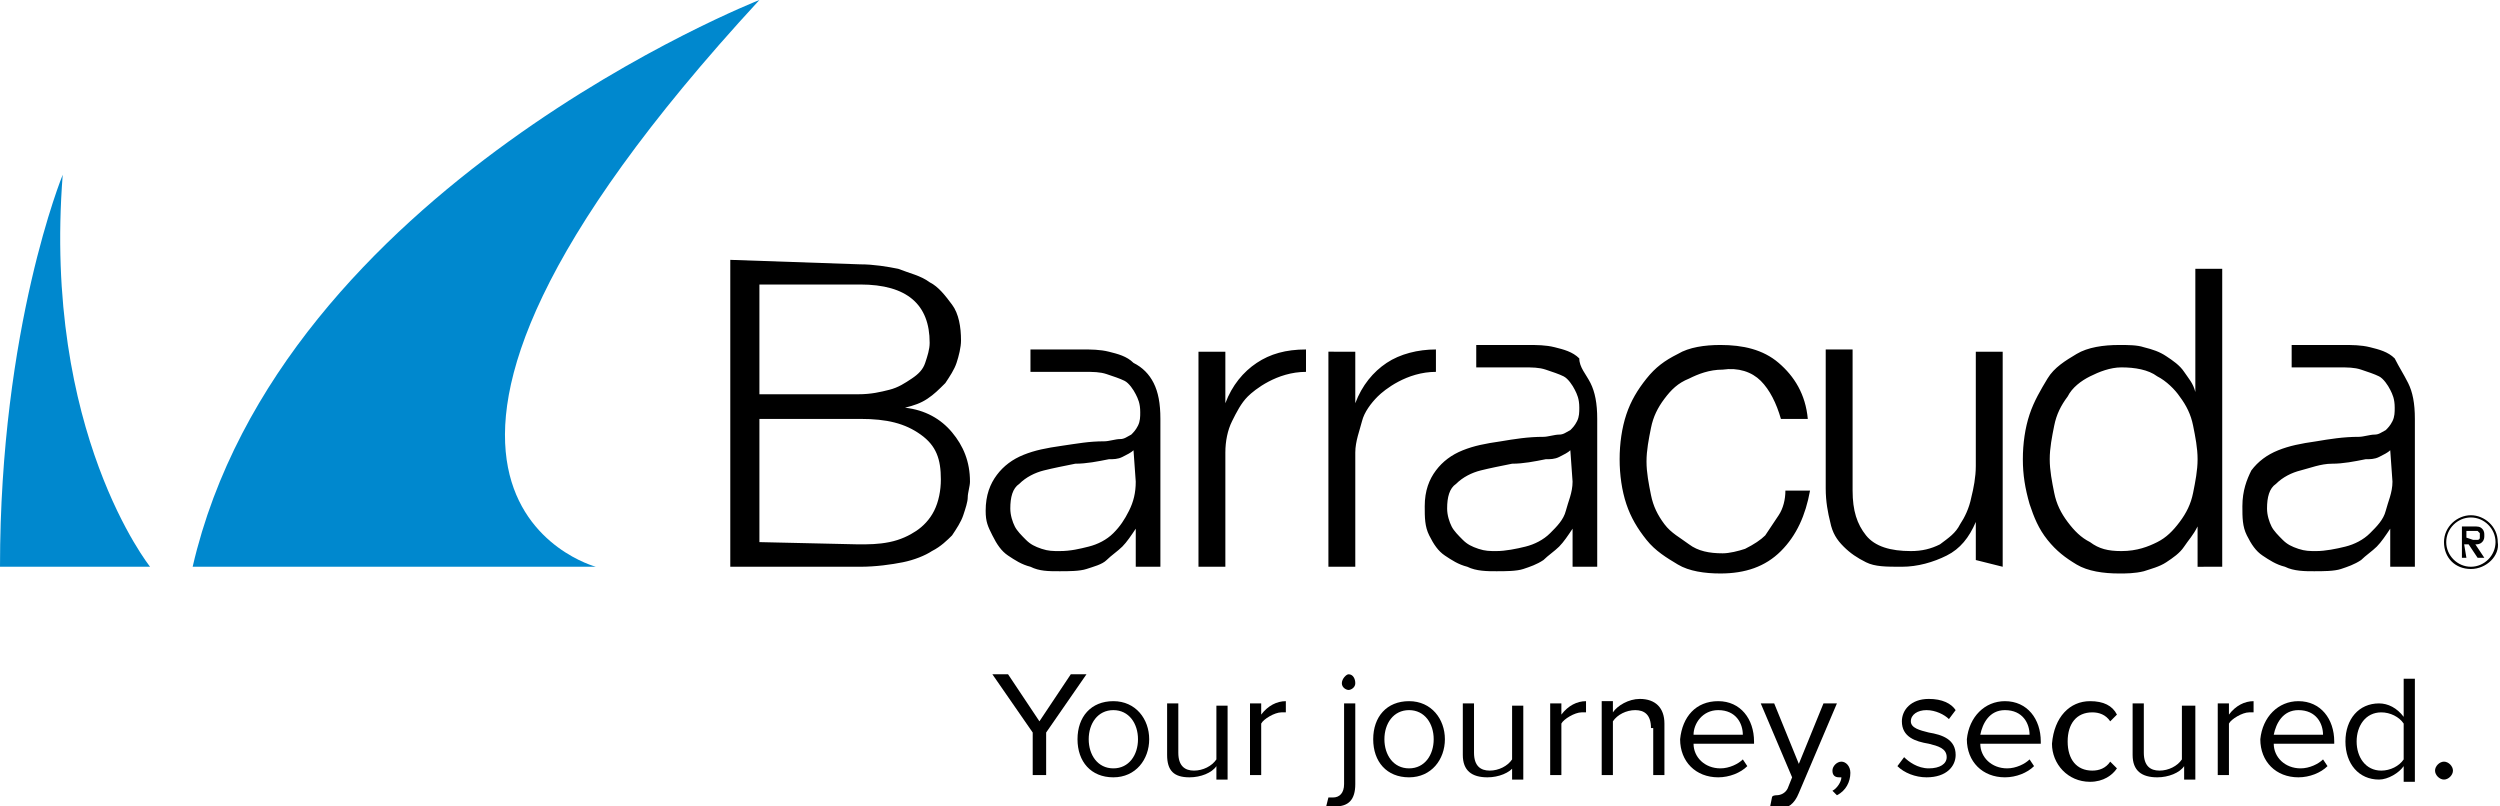 <svg xmlns="http://www.w3.org/2000/svg" xmlns:xlink="http://www.w3.org/1999/xlink" id="Layer_1" x="0px" y="0px" viewBox="0 0 111.6 36" style="enable-background:new 0 0 111.6 36;" xml:space="preserve"><style type="text/css">	.st0{fill:#0088CE;}</style><path class="st0" d="M6.7,25.3H0C0,14.6,2.8,7.8,2.8,7.8C1.9,19.3,6.7,25.3,6.7,25.3z"></path><path class="st0" d="M33.9,0c0,0-21.4,8.4-25.3,25.3h18C26.6,25.3,13.7,21.9,33.9,0z"></path><path d="M60.5,15.7V18h0c0.3-0.8,0.8-1.4,1.4-1.8c0.6-0.4,1.4-0.6,2.2-0.6v1c-1.3,0-2.3,0.8-2.6,1.1c-0.3,0.3-0.6,0.7-0.7,1.1 s-0.3,0.9-0.3,1.4v5.1h-1.2v-9.6H60.5z M53.5,15.7v9.6h1.2v-5.1c0-0.5,0.1-1,0.3-1.4c0.2-0.4,0.4-0.8,0.7-1.1 c0.3-0.3,1.3-1.1,2.6-1.1v-1c-0.9,0-1.6,0.2-2.2,0.6c-0.6,0.4-1.1,1-1.4,1.8h0v-2.3H53.5z M78.6,17c0.4,0.4,0.7,1,0.9,1.7h1.2 c-0.1-1.1-0.6-1.9-1.3-2.5c-0.7-0.6-1.6-0.8-2.6-0.8c-0.7,0-1.4,0.1-1.9,0.4c-0.6,0.3-1,0.6-1.4,1.1c-0.4,0.5-0.7,1-0.9,1.6 c-0.2,0.6-0.3,1.3-0.3,2s0.1,1.4,0.3,2c0.2,0.6,0.5,1.1,0.9,1.6c0.4,0.5,0.9,0.8,1.4,1.1s1.2,0.4,1.9,0.4c1.1,0,2-0.3,2.7-1 s1.1-1.6,1.3-2.7h-1.1c0,0.4-0.1,0.8-0.3,1.1s-0.4,0.6-0.6,0.9c-0.2,0.2-0.5,0.4-0.9,0.6c-0.3,0.1-0.7,0.2-1,0.2 c-0.6,0-1.1-0.1-1.5-0.4s-0.8-0.5-1.1-0.9c-0.3-0.4-0.5-0.8-0.6-1.3c-0.1-0.5-0.2-1-0.2-1.5s0.1-1,0.2-1.5s0.3-0.9,0.6-1.3 s0.6-0.7,1.1-0.9c0.4-0.2,0.9-0.4,1.5-0.4C77.6,16.4,78.2,16.6,78.6,17 M89.4,25.3v-9.6h-1.2v5.1c0,0.5-0.1,1-0.2,1.4 c-0.1,0.5-0.3,0.9-0.5,1.2c-0.2,0.4-0.5,0.6-0.9,0.9c-0.4,0.2-0.8,0.3-1.3,0.3c-0.9,0-1.6-0.2-2-0.7c-0.4-0.5-0.6-1.1-0.6-2v-6.3 h-1.2v6.2c0,0.6,0.1,1.1,0.2,1.5c0.1,0.5,0.3,0.8,0.6,1.1s0.6,0.5,1,0.7s0.9,0.2,1.6,0.2c0.7,0,1.4-0.2,2-0.5s1-0.8,1.3-1.5h0v1.7 L89.4,25.3L89.4,25.3z M99.2,25.3V12H98v5.5h0c-0.1-0.4-0.3-0.6-0.5-0.9c-0.2-0.3-0.5-0.5-0.8-0.7s-0.6-0.3-1-0.4 c-0.3-0.1-0.7-0.1-1.1-0.1c-0.7,0-1.4,0.1-1.9,0.4s-1,0.6-1.3,1.1s-0.6,1-0.8,1.6c-0.2,0.6-0.3,1.3-0.3,2c0,0.7,0.1,1.3,0.3,2 c0.2,0.6,0.4,1.1,0.8,1.6c0.4,0.5,0.8,0.8,1.3,1.1s1.2,0.4,1.9,0.4c0.3,0,0.7,0,1.1-0.1c0.3-0.1,0.7-0.2,1-0.4 c0.3-0.2,0.6-0.4,0.8-0.7c0.2-0.3,0.4-0.5,0.6-0.9h0v1.8L99.2,25.3L99.2,25.3z M91.7,22c-0.1-0.5-0.2-1-0.2-1.5s0.1-1,0.2-1.5 s0.3-0.9,0.6-1.3c0.2-0.4,0.6-0.7,1-0.9s0.9-0.4,1.4-0.4c0.6,0,1.2,0.1,1.6,0.4c0.4,0.2,0.8,0.6,1,0.9c0.3,0.4,0.5,0.8,0.6,1.3 s0.2,1,0.2,1.5s-0.1,1-0.2,1.5s-0.3,0.9-0.6,1.3c-0.3,0.4-0.6,0.7-1,0.9s-0.9,0.4-1.6,0.4c-0.6,0-1-0.1-1.4-0.4 c-0.4-0.2-0.7-0.5-1-0.9C92,22.9,91.8,22.5,91.7,22 M71,17.1c0.2,0.4,0.3,0.9,0.3,1.6v6.6h-1.1v-1.7l0,0c-0.2,0.3-0.4,0.6-0.6,0.8 c-0.2,0.2-0.5,0.4-0.7,0.6c-0.3,0.2-0.6,0.3-0.9,0.4c-0.3,0.1-0.8,0.1-1.2,0.1c-0.4,0-0.9,0-1.3-0.2c-0.4-0.1-0.7-0.3-1-0.5 c-0.3-0.2-0.5-0.5-0.7-0.9s-0.2-0.8-0.2-1.3c0-0.7,0.2-1.2,0.5-1.6c0.3-0.4,0.7-0.7,1.2-0.9c0.5-0.2,1-0.3,1.7-0.4 c0.6-0.1,1.2-0.2,1.9-0.2c0.2,0,0.5-0.1,0.7-0.1c0.2,0,0.3-0.1,0.5-0.2c0.1-0.1,0.2-0.2,0.3-0.4s0.1-0.4,0.1-0.6 c0-0.4-0.1-0.6-0.2-0.8s-0.3-0.5-0.5-0.6c-0.2-0.1-0.5-0.2-0.8-0.3s-0.6-0.1-1-0.1h-2.1v-1h2.3c0.4,0,0.8,0,1.2,0.1 c0.4,0.1,0.8,0.2,1.1,0.5C70.5,16.4,70.8,16.7,71,17.1 M70.1,20.1L70.1,20.1c-0.1,0.1-0.3,0.2-0.5,0.3s-0.4,0.1-0.6,0.1 c-0.5,0.1-1,0.2-1.5,0.2c-0.5,0.1-1,0.2-1.4,0.3s-0.8,0.3-1.1,0.6c-0.3,0.2-0.4,0.6-0.4,1.1c0,0.3,0.1,0.6,0.2,0.8 c0.1,0.2,0.3,0.4,0.5,0.6c0.2,0.2,0.4,0.3,0.7,0.4c0.3,0.1,0.5,0.1,0.8,0.1c0.4,0,0.9-0.1,1.3-0.2c0.4-0.1,0.8-0.3,1.1-0.6 s0.6-0.6,0.7-1s0.3-0.8,0.3-1.3L70.1,20.1L70.1,20.1z M51.5,17.1c0.2,0.4,0.3,0.9,0.3,1.6v6.6h-1.1v-1.7l0,0 c-0.2,0.3-0.4,0.6-0.6,0.8c-0.2,0.2-0.5,0.4-0.7,0.6s-0.6,0.3-0.9,0.4s-0.8,0.1-1.2,0.1c-0.5,0-0.9,0-1.3-0.2 c-0.4-0.1-0.7-0.3-1-0.5s-0.5-0.5-0.7-0.9S44,23.3,44,22.8c0-0.7,0.2-1.2,0.5-1.6c0.3-0.4,0.7-0.7,1.2-0.9c0.5-0.2,1-0.3,1.7-0.4 s1.2-0.2,1.9-0.2c0.2,0,0.5-0.1,0.7-0.1c0.2,0,0.3-0.1,0.5-0.2c0.1-0.1,0.2-0.2,0.3-0.4s0.1-0.4,0.1-0.6c0-0.4-0.1-0.6-0.2-0.8 c-0.1-0.2-0.3-0.5-0.5-0.6c-0.2-0.1-0.5-0.2-0.8-0.3c-0.3-0.1-0.6-0.1-1-0.1H46v-1h2.3c0.4,0,0.8,0,1.2,0.1c0.4,0.1,0.8,0.2,1.1,0.5 C51,16.4,51.3,16.7,51.5,17.1 M50.6,20.1L50.6,20.1c-0.1,0.1-0.3,0.2-0.5,0.3s-0.4,0.1-0.6,0.1c-0.5,0.1-1,0.2-1.5,0.2 c-0.5,0.1-1,0.2-1.4,0.3c-0.4,0.1-0.8,0.3-1.1,0.6c-0.3,0.2-0.4,0.6-0.4,1.1c0,0.3,0.1,0.6,0.2,0.8c0.1,0.2,0.3,0.4,0.5,0.6 c0.2,0.2,0.4,0.3,0.7,0.4c0.3,0.1,0.5,0.1,0.8,0.1c0.5,0,0.9-0.1,1.3-0.2c0.4-0.1,0.8-0.3,1.1-0.6s0.5-0.6,0.7-1s0.3-0.8,0.3-1.3 L50.6,20.1L50.6,20.1z M107.5,17.1c0.2,0.4,0.3,0.9,0.3,1.6v6.6h-1.1v-1.7l0,0c-0.2,0.3-0.4,0.6-0.6,0.8c-0.2,0.2-0.5,0.4-0.7,0.6 c-0.3,0.2-0.6,0.3-0.9,0.4c-0.3,0.1-0.8,0.1-1.2,0.1c-0.4,0-0.9,0-1.3-0.2c-0.4-0.1-0.7-0.3-1-0.5c-0.3-0.2-0.5-0.5-0.7-0.9 c-0.2-0.4-0.2-0.8-0.2-1.3c0-0.7,0.2-1.2,0.4-1.6c0.3-0.4,0.7-0.7,1.2-0.9c0.5-0.2,1-0.3,1.7-0.4c0.6-0.1,1.2-0.2,1.9-0.2 c0.2,0,0.5-0.1,0.7-0.1c0.2,0,0.3-0.1,0.5-0.2c0.1-0.1,0.2-0.2,0.3-0.4s0.1-0.4,0.1-0.6c0-0.4-0.1-0.6-0.2-0.8s-0.3-0.5-0.5-0.6 c-0.2-0.1-0.5-0.2-0.8-0.3c-0.3-0.1-0.6-0.1-1-0.1h-2.1v-1h2.3c0.4,0,0.8,0,1.2,0.1c0.4,0.1,0.8,0.2,1.1,0.5 C107.1,16.4,107.3,16.7,107.5,17.1 M106.7,20.1L106.7,20.1c-0.1,0.1-0.3,0.2-0.5,0.3s-0.4,0.1-0.6,0.1c-0.5,0.1-1,0.2-1.5,0.2 s-1,0.2-1.4,0.3s-0.8,0.3-1.1,0.6c-0.3,0.2-0.4,0.6-0.4,1.1c0,0.3,0.1,0.6,0.2,0.8c0.1,0.2,0.3,0.4,0.5,0.6c0.2,0.2,0.4,0.3,0.7,0.4 c0.3,0.1,0.5,0.1,0.8,0.1c0.4,0,0.9-0.1,1.3-0.2c0.4-0.1,0.8-0.3,1.1-0.6s0.6-0.6,0.7-1s0.3-0.8,0.3-1.3L106.7,20.1L106.7,20.1z  M32.6,11.6v13.7h5.8c0.7,0,1.4-0.1,1.9-0.2c0.5-0.1,1-0.3,1.3-0.5c0.4-0.2,0.7-0.5,0.9-0.7c0.2-0.3,0.4-0.6,0.5-0.9 c0.1-0.3,0.2-0.6,0.2-0.8s0.1-0.5,0.1-0.7c0-0.9-0.3-1.6-0.8-2.2c-0.5-0.6-1.2-1-2.1-1.1v0c0.4-0.1,0.7-0.2,1-0.4s0.5-0.4,0.8-0.7 c0.2-0.3,0.4-0.6,0.5-0.9c0.1-0.3,0.2-0.7,0.2-1c0-0.6-0.1-1.2-0.4-1.6s-0.6-0.8-1-1c-0.4-0.3-0.9-0.4-1.4-0.6 c-0.5-0.1-1.1-0.2-1.7-0.2L32.6,11.6L32.6,11.6z M33.9,17.6v-4.9h4.5c2.1,0,3.1,0.9,3.1,2.6c0,0.3-0.1,0.6-0.2,0.9 c-0.1,0.3-0.3,0.5-0.6,0.7c-0.3,0.2-0.6,0.4-1,0.5c-0.4,0.1-0.8,0.2-1.4,0.2H33.9z M33.9,24.2v-5.5h4.5c1.2,0,2,0.2,2.7,0.7 s0.9,1.1,0.9,2c0,0.5-0.1,1-0.3,1.4c-0.2,0.4-0.5,0.7-0.8,0.9c-0.3,0.2-0.7,0.4-1.2,0.5s-0.9,0.1-1.4,0.1L33.9,24.2L33.9,24.2z  M110.1,24.9h-0.2v-1.4h0.5c0.2,0,0.3,0,0.4,0.1c0.1,0.1,0.1,0.2,0.1,0.3c0,0.1,0,0.2-0.1,0.3c-0.1,0.1-0.2,0.1-0.3,0.1l0.4,0.6 h-0.3l-0.4-0.6h-0.2L110.1,24.9L110.1,24.9z M110.4,24.1c0,0,0.1,0,0.1,0c0,0,0.1,0,0.1,0s0.1,0,0.1-0.1c0,0,0-0.1,0-0.1 c0,0,0-0.1,0-0.1s0,0-0.1-0.1c0,0-0.1,0-0.1,0c0,0-0.1,0-0.1,0h-0.3V24L110.4,24.1L110.4,24.1z M110.3,25.4c-0.7,0-1.2-0.5-1.2-1.2 s0.6-1.2,1.2-1.2s1.2,0.5,1.2,1.2C111.6,24.8,111,25.4,110.3,25.4z M110.3,23.1c-0.6,0-1.1,0.5-1.1,1.1c0,0.6,0.5,1.1,1.1,1.1 s1.1-0.5,1.1-1.1S110.9,23.1,110.3,23.1z"></path><path d="M46.1,32.7l-1.8-2.6H45l1.4,2.1l1.4-2.1h0.7l-1.8,2.6v1.9h-0.6V32.7z"></path><path d="M48.1,33c0-1,0.6-1.7,1.6-1.7s1.6,0.8,1.6,1.7s-0.6,1.7-1.6,1.7S48.1,34,48.1,33z M50.8,33c0-0.7-0.4-1.3-1.1-1.3 s-1.1,0.6-1.1,1.3c0,0.7,0.4,1.3,1.1,1.3S50.8,33.7,50.8,33z"></path><path d="M54.3,34.2c-0.2,0.3-0.7,0.5-1.2,0.5c-0.7,0-1-0.3-1-1v-2.3h0.5v2.2c0,0.6,0.3,0.8,0.7,0.8c0.4,0,0.8-0.2,1-0.5v-2.4h0.5 v3.3h-0.5V34.2z"></path><path d="M55.8,31.4h0.5v0.5c0.3-0.4,0.7-0.6,1.1-0.6v0.5c-0.1,0-0.1,0-0.2,0c-0.3,0-0.8,0.3-0.9,0.5v2.3h-0.5L55.8,31.4L55.8,31.4z"></path><path d="M60.5,35c0,0.7-0.3,1-0.9,1c-0.1,0-0.3,0-0.4,0l0.1-0.4c0.1,0,0.2,0,0.2,0c0.3,0,0.5-0.2,0.5-0.6v-3.6h0.5 C60.5,31.4,60.5,35,60.5,35z M59.9,30.5c0-0.2,0.2-0.4,0.3-0.4c0.2,0,0.3,0.2,0.3,0.4s-0.2,0.3-0.3,0.3 C60.1,30.8,59.9,30.7,59.9,30.5z"></path><path d="M61.3,33c0-1,0.6-1.7,1.6-1.7s1.6,0.8,1.6,1.7s-0.6,1.7-1.6,1.7C61.9,34.7,61.3,34,61.3,33z M64,33c0-0.7-0.4-1.3-1.1-1.3 s-1.1,0.6-1.1,1.3c0,0.7,0.4,1.3,1.1,1.3C63.6,34.3,64,33.7,64,33z"></path><path d="M67.6,34.2c-0.2,0.3-0.7,0.5-1.2,0.5c-0.7,0-1.1-0.3-1.1-1v-2.3h0.5v2.2c0,0.6,0.3,0.8,0.7,0.8c0.4,0,0.8-0.2,1-0.5v-2.4 h0.5v3.3h-0.5V34.2z"></path><path d="M69.2,31.4h0.5v0.5c0.3-0.4,0.7-0.6,1.1-0.6v0.5c-0.1,0-0.1,0-0.2,0c-0.3,0-0.8,0.3-0.9,0.5v2.3h-0.5L69.2,31.4L69.2,31.4z"></path><path d="M73.7,32.5c0-0.6-0.3-0.8-0.7-0.8c-0.4,0-0.8,0.2-1,0.5v2.4h-0.5v-3.3H72v0.5c0.2-0.3,0.7-0.6,1.2-0.6 c0.7,0,1.1,0.4,1.1,1.1v2.3h-0.5V32.5z"></path><path d="M76.7,31.3c1,0,1.6,0.8,1.6,1.8v0.1h-2.7c0,0.6,0.5,1.1,1.2,1.1c0.4,0,0.8-0.2,1-0.4l0.2,0.3c-0.3,0.3-0.8,0.5-1.3,0.5 c-1,0-1.7-0.7-1.7-1.7C75.1,32,75.7,31.3,76.7,31.3z M75.6,32.8h2.2c0-0.5-0.3-1.1-1.1-1.1C76,31.7,75.6,32.3,75.6,32.8z"></path><path d="M79.3,35.5c0.2,0,0.4-0.1,0.5-0.3l0.2-0.5l-1.4-3.3h0.6l1.1,2.7l1.1-2.7H82l-1.7,4c-0.2,0.5-0.5,0.7-0.9,0.7 c-0.1,0-0.3,0-0.4,0l0.1-0.5C79.1,35.5,79.3,35.5,79.3,35.5z"></path><path d="M81.8,35.3c0.2-0.1,0.4-0.4,0.4-0.6c0,0-0.1,0-0.1,0c-0.2,0-0.3-0.1-0.3-0.3c0-0.2,0.2-0.4,0.4-0.4c0.2,0,0.4,0.2,0.4,0.5 c0,0.4-0.2,0.8-0.6,1L81.8,35.3z"></path><path d="M85,33.8c0.2,0.2,0.6,0.5,1.1,0.5c0.5,0,0.8-0.2,0.8-0.5c0-0.4-0.4-0.5-0.8-0.6c-0.6-0.1-1.2-0.3-1.2-1c0-0.5,0.4-1,1.2-1 c0.6,0,1,0.2,1.2,0.5L87,32.1c-0.2-0.2-0.6-0.4-1-0.4c-0.4,0-0.7,0.2-0.7,0.5c0,0.3,0.4,0.4,0.8,0.5c0.6,0.1,1.2,0.3,1.2,1 c0,0.5-0.4,1-1.3,1c-0.5,0-1-0.2-1.3-0.5L85,33.8z"></path><path d="M89.5,31.3c1,0,1.6,0.8,1.6,1.8v0.1h-2.7c0,0.6,0.5,1.1,1.2,1.1c0.4,0,0.8-0.2,1-0.4l0.2,0.3c-0.3,0.3-0.8,0.5-1.3,0.5 c-1,0-1.7-0.7-1.7-1.7C87.9,32,88.6,31.3,89.5,31.3z M88.4,32.8h2.2c0-0.5-0.3-1.1-1.1-1.1C88.8,31.7,88.5,32.3,88.4,32.8z"></path><path d="M93.3,31.3c0.6,0,1,0.2,1.2,0.6l-0.3,0.3c-0.2-0.3-0.5-0.4-0.8-0.4c-0.7,0-1.1,0.5-1.1,1.3s0.4,1.3,1.1,1.3 c0.3,0,0.6-0.1,0.8-0.4l0.3,0.3c-0.2,0.3-0.6,0.6-1.2,0.6c-1,0-1.7-0.8-1.7-1.7C91.7,32,92.4,31.3,93.3,31.3z"></path><path d="M97.5,34.2c-0.2,0.3-0.7,0.5-1.2,0.5c-0.7,0-1.1-0.3-1.1-1v-2.3h0.5v2.2c0,0.6,0.3,0.8,0.7,0.8c0.4,0,0.8-0.2,1-0.5v-2.4H98 v3.3h-0.5V34.2z"></path><path d="M99,31.4h0.5v0.5c0.3-0.4,0.7-0.6,1.1-0.6v0.5c-0.1,0-0.1,0-0.2,0c-0.3,0-0.8,0.3-0.9,0.5v2.3H99V31.4z"></path><path d="M102.6,31.3c1,0,1.6,0.8,1.6,1.8v0.1h-2.7c0,0.6,0.5,1.1,1.2,1.1c0.4,0,0.8-0.2,1-0.4l0.2,0.3c-0.3,0.3-0.8,0.5-1.3,0.5 c-1,0-1.7-0.7-1.7-1.7C101,32,101.7,31.3,102.6,31.3z M101.5,32.8h2.2c0-0.5-0.3-1.1-1.1-1.1C101.9,31.7,101.6,32.3,101.5,32.8z"></path><path d="M107.3,34.2c-0.2,0.3-0.7,0.6-1.1,0.6c-0.9,0-1.5-0.7-1.5-1.7c0-1,0.6-1.7,1.5-1.7c0.4,0,0.8,0.2,1.1,0.6v-1.7h0.5v4.6h-0.5 V34.2z M107.3,32.3c-0.2-0.3-0.6-0.5-1-0.5c-0.7,0-1.1,0.6-1.1,1.3s0.4,1.3,1.1,1.3c0.4,0,0.8-0.2,1-0.5V32.3z"></path><path d="M109.1,34c0.2,0,0.4,0.2,0.4,0.4s-0.2,0.4-0.4,0.4s-0.4-0.2-0.4-0.4S108.9,34,109.1,34z"></path></svg>